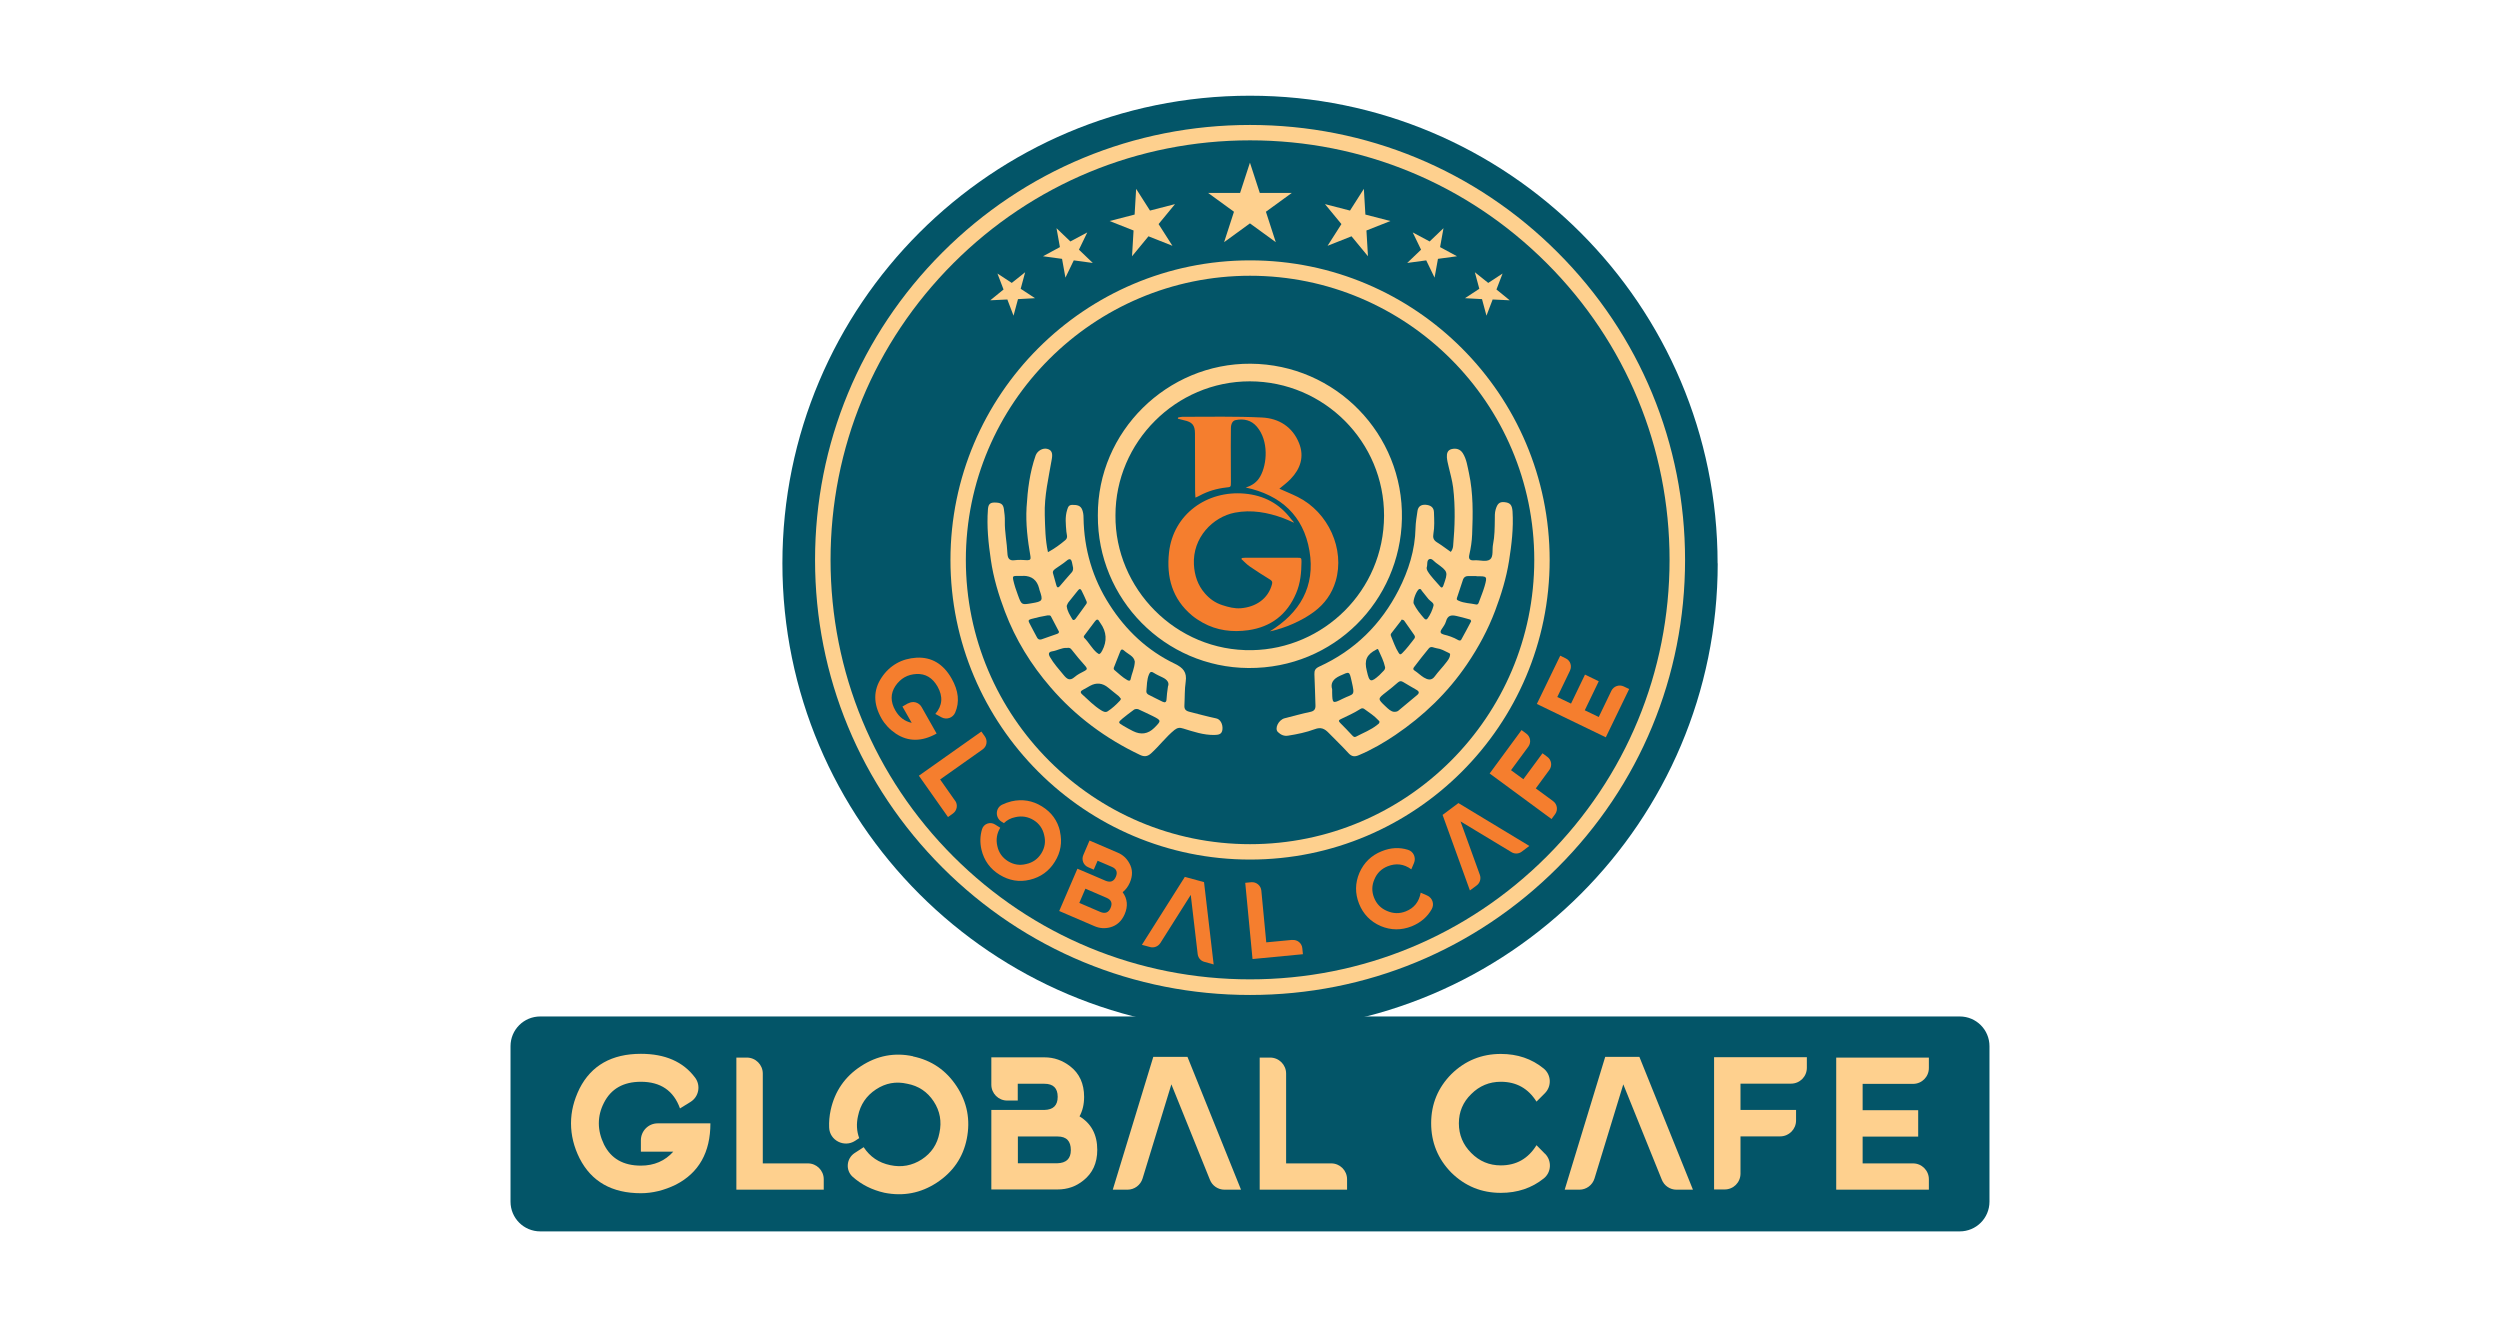 <?xml version="1.0" encoding="UTF-8"?>
<svg id="Layer_1" data-name="Layer 1" xmlns="http://www.w3.org/2000/svg" xmlns:xlink="http://www.w3.org/1999/xlink" viewBox="0 0 212.87 113">
  <defs>
    <style>
      .cls-1 {
        fill: none;
      }

      .cls-2 {
        fill: #fed08e;
      }

      .cls-3 {
        fill: #f57e2e;
      }

      .cls-4 {
        clip-path: url(#clippath);
      }

      .cls-5 {
        fill: #035568;
      }
    </style>
    <clipPath id="clippath">
      <rect class="cls-1" x="43.47" y="8.15" width="125.93" height="96.71"/>
    </clipPath>
  </defs>
  <rect class="cls-1" width="212.87" height="113"/>
  <g class="cls-4">
    <g>
      <path class="cls-5" d="M146.26,47.97c0,21.99-17.83,39.82-39.82,39.82s-39.82-17.83-39.82-39.82S84.44,8.15,106.43,8.15s39.82,17.83,39.82,39.82Z"/>
      <path class="cls-2" d="M106.44,84.72c-9.89,0-19.19-3.85-26.19-10.85-7-7-10.85-16.3-10.85-26.19s3.85-19.19,10.85-26.19c7-7,16.3-10.85,26.19-10.85s19.2,3.85,26.19,10.85c7,7,10.85,16.3,10.85,26.19s-3.85,19.2-10.85,26.19c-7,7-16.3,10.85-26.19,10.85ZM106.44,11.95c-9.54,0-18.52,3.72-25.26,10.46-6.75,6.75-10.46,15.72-10.46,25.26s3.72,18.52,10.46,25.26c6.75,6.75,15.72,10.46,25.26,10.46s18.52-3.72,25.26-10.46c6.75-6.75,10.46-15.72,10.46-25.26s-3.72-18.52-10.46-25.26c-6.75-6.75-15.72-10.46-25.26-10.46Z"/>
      <path class="cls-2" d="M106.44,73.19c-14.07,0-25.51-11.44-25.51-25.51s11.44-25.51,25.51-25.51,25.51,11.44,25.51,25.51-11.44,25.51-25.51,25.51ZM106.44,23.48c-13.34,0-24.2,10.86-24.2,24.2s10.86,24.2,24.2,24.2,24.2-10.86,24.2-24.2-10.86-24.2-24.2-24.2Z"/>
      <path class="cls-2" d="M123.52,47.01c.13-.16.19-.33.21-.51.15-1.67.2-3.33,0-5-.08-.61-.25-1.2-.39-1.8-.06-.25-.12-.49-.14-.75-.02-.34.05-.62.4-.71.37-.09.72-.01.95.34.33.52.4,1.13.53,1.71.37,1.72.34,3.47.27,5.21-.02.58-.11,1.16-.24,1.74-.08.34.03.5.41.47.46-.04,1.04.17,1.36-.08.3-.24.16-.84.25-1.28.14-.7.14-1.4.15-2.11,0-.28-.01-.57.07-.85.15-.51.33-.68.77-.63.47.05.63.24.67.79.09,1.42-.08,2.83-.3,4.22-.23,1.45-.66,2.85-1.18,4.23-.61,1.62-1.42,3.12-2.39,4.55-1.64,2.42-3.71,4.41-6.12,6.04-.98.66-2,1.25-3.09,1.71-.34.15-.6.14-.88-.16-.54-.6-1.14-1.16-1.7-1.74-.34-.35-.65-.51-1.18-.31-.73.27-1.5.43-2.27.55-.35.06-.63-.08-.86-.3-.32-.3.04-1.04.56-1.18.73-.18,1.45-.39,2.18-.54.34-.07.46-.23.45-.55-.03-.89-.05-1.77-.09-2.66-.01-.32.07-.49.41-.65,3.03-1.38,5.27-3.6,6.77-6.54.83-1.63,1.39-3.38,1.43-5.25.01-.49.1-.99.17-1.48.06-.37.31-.53.68-.51.45.03.71.23.72.64.02.62.06,1.23-.05,1.85-.05.29,0,.51.28.69.42.26.81.56,1.21.84M123.47,55.75c.03-.11-.09-.15-.18-.19-.31-.15-.61-.32-.95-.36-.22-.02-.48-.23-.68.01-.42.51-.83,1.03-1.23,1.56-.07.09-.17.21.02.33.28.18.51.42.79.59.31.18.64.3.93-.1.3-.41.66-.77.97-1.18.14-.19.31-.37.33-.66M118.69,60.61c.18,0,.28-.02.37-.09.54-.45,1.08-.9,1.62-1.35.2-.17.14-.31-.05-.42-.38-.23-.78-.44-1.16-.68-.17-.1-.29-.09-.44.04-.33.29-.66.56-1.01.83-.72.56-.73.56-.04,1.21.23.22.45.43.71.46M117.46,61.51c.02-.09-.05-.14-.1-.19-.35-.38-.78-.65-1.19-.95-.1-.08-.23-.08-.34,0-.53.34-1.1.59-1.66.86-.18.08-.22.16-.06.32.35.34.69.71,1.03,1.07.09.09.18.18.31.11.62-.33,1.28-.57,1.83-1.02.07-.06.15-.09.17-.2M125.73,49.05c-.24,0-.48,0-.72,0-.2,0-.36.09-.43.28-.18.52-.34,1.05-.52,1.57-.06.17.02.19.14.25.47.22.99.21,1.49.32.15.03.2-.09.24-.21.16-.45.35-.89.48-1.34.24-.86.22-.86-.69-.85M125.25,52.87c0-.13-.11-.12-.19-.15-.34-.11-.69-.18-1.04-.27-.47-.11-.76-.04-.9.47-.07.24-.23.45-.37.66-.17.25-.08.38.18.45.42.1.83.24,1.21.46.1.06.23.08.28-.02.29-.51.56-1.04.84-1.56,0-.01,0-.03,0-.04M119.34,52.75s-.01.06-.05.11c-.26.34-.53.68-.79,1.02-.06.07-.11.15-.07.25.21.49.37,1.01.67,1.47.11.18.19.12.31,0,.37-.37.68-.79,1-1.2.13-.16.05-.28-.04-.4-.26-.37-.52-.73-.77-1.1-.04-.06-.08-.13-.26-.14M113.43,58.71v.27c.02.92.04.95.87.53.98-.49,1.09-.18.79-1.5-.2-.88-.17-.84-.99-.47-.59.27-.83.63-.67,1.16ZM117.94,56.82c-.11-.53-.36-1.01-.58-1.5-.04-.09-.09-.06-.17-.01-.82.42-1.04.9-.81,1.81,0,.01,0,.03.01.04.21.94.33.98,1.06.33.13-.12.24-.26.37-.38.08-.08.12-.17.12-.28M120.87,50.15c-.22.03-.61,1-.49,1.26.22.46.54.85.87,1.23.09.11.2.16.3.03.24-.33.41-.71.51-1.09.06-.25-.27-.38-.43-.57-.19-.23-.37-.47-.56-.7-.05-.07-.07-.17-.19-.16M121.48,48.41s.02.13.07.21c.3.5.73.9,1.1,1.34.11.13.2.05.25-.1.41-1.17.42-1.18-.62-1.93-.18-.13-.37-.43-.6-.31-.22.12-.11.47-.2.7,0,.01,0,.03,0,.09"/>
      <path class="cls-2" d="M89.24,47.01c.54-.29,1.02-.64,1.47-1.02.25-.21.11-.47.09-.71-.05-.63-.13-1.25.07-1.88.08-.26.15-.42.47-.41.35,0,.67.04.81.42.08.21.11.43.11.66.04,2.69.77,5.18,2.22,7.43,1.39,2.17,3.22,3.9,5.56,5.02.7.34,1.04.72.92,1.52-.1.67-.07,1.35-.11,2.02-.02.33.11.47.44.55.75.19,1.51.4,2.27.56.35.07.57.49.53.93-.04.43-.33.47-.67.48-.93.02-1.8-.28-2.68-.55-.28-.09-.47-.08-.73.12-.74.6-1.3,1.37-2,2-.32.29-.6.29-.94.13-2.93-1.39-5.49-3.29-7.61-5.75-1.67-1.93-2.99-4.07-3.89-6.45-.54-1.42-.98-2.88-1.2-4.4-.21-1.43-.36-2.85-.25-4.3.03-.38.13-.59.55-.59.54,0,.75.12.81.56.05.34.09.69.08,1.03-.02.92.18,1.82.22,2.74.02.39.14.65.62.58.36-.05.72-.02,1.08,0,.25,0,.3-.1.26-.33-.24-1.38-.41-2.77-.33-4.17.09-1.5.27-2.98.77-4.41.14-.4.61-.67.99-.57.37.1.48.34.39.86-.27,1.58-.65,3.14-.6,4.77.03,1.05.04,2.09.27,3.16ZM90.83,55.17c-.42-.03-.81.23-1.24.29-.31.05-.34.22-.19.48.32.56.75,1.03,1.16,1.53.28.34.52.55.95.17.24-.21.55-.36.84-.51.21-.11.25-.2.08-.4-.41-.46-.81-.93-1.18-1.41-.11-.15-.22-.18-.41-.15ZM95.44,59.5c-.07-.09-.13-.18-.2-.24-.29-.24-.59-.46-.87-.7-.49-.41-1.02-.46-1.56-.16-.2.11-.39.23-.59.33-.2.1-.28.22-.07.4.52.47,1.01.98,1.61,1.35.17.1.36.21.55.09.39-.25.73-.57,1.05-.91.04-.04.06-.1.1-.17ZM96.9,60.38c-.24-.04-.32.03-.4.09-.31.23-.62.46-.92.71-.39.33-.39.35.07.62.27.16.54.31.82.45.68.34,1.28.25,1.81-.27.62-.62.62-.63-.15-1.02-.44-.22-.89-.42-1.23-.58M87.14,49.04c-.21,0-.42,0-.63,0-.25,0-.29.07-.24.32.1.46.25.9.41,1.33.3.82.31.82,1.14.68.98-.16,1.01-.22.69-1.14-.01-.04-.02-.09-.03-.13-.18-.71-.63-1.06-1.34-1.07M90.15,53.75c-.22-.41-.44-.85-.67-1.28-.05-.09-.18-.08-.29-.07-.47.08-.94.18-1.4.31-.25.07-.23.16-.14.34.22.41.42.82.65,1.23.07.14.2.22.38.16.44-.15.88-.31,1.31-.46.1-.04.21-.07.17-.24M93.58,55.7c.15-.06.21-.19.27-.3.43-.81.38-1.6-.15-2.34-.03-.05-.07-.1-.1-.15-.12-.23-.24-.17-.37,0-.28.38-.57.76-.85,1.13-.07.09-.15.18-.06.27.4.39.65.91,1.08,1.27.06.05.12.08.18.12M99.45,58.45c.13-.3-.05-.57-.44-.76-.27-.13-.54-.25-.79-.41-.21-.13-.3-.05-.38.13-.2.46-.18.96-.23,1.45-.01.12.07.23.18.29.4.2.8.41,1.2.6.21.1.33.05.34-.22.01-.31.06-.62.12-1.08M96.62,56.32c-.06-.45-.56-.61-.9-.92-.2-.18-.28-.08-.35.11-.17.43-.34.86-.51,1.29-.04.09-.05.18.03.25.36.3.69.63,1.1.86.13.07.25.08.28-.08.09-.47.33-.9.36-1.51M90.83,51.61c.05.46.28.76.46,1.09.09.16.21.09.29-.01.31-.42.62-.84.92-1.27.04-.05.05-.15.02-.21-.13-.31-.28-.63-.43-.93-.08-.15-.18-.17-.3-.01-.26.34-.55.67-.81,1.01-.09.12-.13.27-.16.33M91.37,48.34c-.03-.13-.06-.26-.08-.39-.06-.33-.18-.46-.49-.19-.28.24-.61.43-.91.65-.13.1-.28.2-.23.4.09.35.19.69.29,1.04.05.18.15.22.28.07.34-.4.68-.8,1.03-1.19.1-.12.12-.23.11-.38"/>
      <path class="cls-2" d="M93.48,43.89c-.04-7.15,5.91-12.97,13.01-12.92,7.22.05,13.03,5.98,12.88,13.21-.14,6.95-5.75,12.75-13.07,12.7-7.12-.05-12.86-5.87-12.82-12.99ZM94.98,43.89c-.05,6.19,5.12,11.59,11.64,11.47,6.05-.11,11.21-5.03,11.23-11.44.02-6.3-5.11-11.44-11.43-11.45-6.3,0-11.44,5.18-11.44,11.41Z"/>
      <path class="cls-3" d="M108.93,41.61c.53.24,1.06.45,1.58.71,2.61,1.31,4.02,4.45,3.22,7.16-.32,1.08-.94,1.94-1.84,2.61-1.03.77-2.47,1.4-3.77,1.67,2.57-1.58,3.89-3.83,3.38-6.85-.51-3.01-2.45-4.76-5.43-5.4.54-.16.97-.46,1.24-.95.58-1.03.74-3.02-.29-4.23-.48-.56-1.11-.7-1.81-.56-.25.05-.4.31-.4.7-.01.5-.01,1-.01,1.5,0,1.03,0,2.06.01,3.08,0,.42,0,.42-.41.46-.79.09-1.55.31-2.25.69-.1.06-.21.1-.36.17-.01-.23-.03-.42-.03-.62,0-1.61,0-3.22-.01-4.83,0-.73-.24-.99-.95-1.14-.17-.04-.34-.09-.51-.13,0-.04.01-.07.02-.1.12-.02.24-.06.36-.06,2.26,0,4.53-.05,6.79.06,1.43.07,2.6.79,3.16,2.2.45,1.14.11,2.17-.72,3.03-.29.31-.64.56-.96.83"/>
      <path class="cls-3" d="M110.16,44.5c-.3-.13-.59-.27-.89-.38-1.33-.49-2.7-.74-4.12-.47-1.9.37-3.61,2.14-3.49,4.42.05.93.33,1.76.93,2.45.4.46.87.81,1.5,1.01.52.17,1.03.3,1.56.26,1.25-.1,2.33-.78,2.66-2.05.05-.19,0-.28-.15-.38-.58-.36-1.16-.72-1.72-1.11-.27-.18-.5-.43-.74-.65l.05-.09c.09,0,.19-.02.28-.02,1.48,0,2.97,0,4.45,0,.33,0,.34.02.34.36-.01.91-.09,1.81-.46,2.67-.77,1.81-2.13,2.86-4.07,3.14-1.36.19-2.67.03-3.88-.64-.32-.18-.63-.38-.92-.62-1.68-1.41-2.18-3.26-1.95-5.36.36-3.26,3.24-5.3,6.44-5.01,1.63.15,2.95.84,3.94,2.15.08.1.16.19.25.29,0,.02-.01.03-.02.05"/>
      <path class="cls-5" d="M166.87,104.85H46c-1.4,0-2.53-1.13-2.53-2.53v-13.24c0-1.4,1.13-2.53,2.53-2.53h120.87c1.4,0,2.53,1.13,2.53,2.53v13.24c0,1.4-1.13,2.53-2.53,2.53Z"/>
      <path class="cls-3" d="M133.68,57.1c.19-.39.03-.86-.36-1.04l-.47-.23-1.99,4.11,5.87,2.84,1.99-4.11-.46-.22c-.39-.19-.86-.02-1.05.36l-1.08,2.24-1.19-.57,1.19-2.47-1.17-.57-1.19,2.47-1.17-.56,1.08-2.24h0Z"/>
      <path class="cls-3" d="M77.33,59.88l-.49.28.79,1.39c-.6-.13-1.06-.48-1.39-1.05-.43-.75-.42-1.45,0-2.09.22-.32.48-.57.78-.74s.64-.26,1.01-.28c.77-.04,1.37.32,1.8,1.07.48.85.42,1.62-.19,2.33l.53.29c.43.23.96.05,1.16-.4.39-.9.29-1.86-.3-2.9-.71-1.25-1.7-1.84-2.98-1.78-.64.04-1.21.2-1.7.48-.51.29-.94.69-1.29,1.22-.71,1.07-.71,2.23,0,3.48.28.49.69.93,1.22,1.29,1.06.7,2.22.69,3.47-.01l-1.28-2.26c-.23-.4-.73-.54-1.13-.31"/>
      <path class="cls-3" d="M81.33,68.19l-1.28-1.82,3.62-2.56c.36-.25.44-.74.19-1.1l-.3-.42-5.32,3.76,2.48,3.52.42-.3c.35-.25.44-.74.19-1.09Z"/>
      <path class="cls-3" d="M110.03,80.03l-2.21.21-.42-4.41c-.04-.43-.43-.75-.86-.71l-.51.05.62,6.49,4.29-.41-.05-.51c-.04-.43-.42-.74-.85-.7"/>
      <path class="cls-3" d="M100.89,74.66l-3.66,5.79.7.19c.33.09.68-.05.87-.34l2.59-4.1.59,5.04c.04.32.26.58.57.66l.79.22-.82-7.01-1.62-.44h0Z"/>
      <path class="cls-3" d="M95.6,75.96c.25-.2.45-.46.6-.8.26-.6.25-1.15-.04-1.66-.23-.42-.56-.72-.99-.9l-2.4-1.03-.53,1.24c-.17.4.01.86.41,1.03l.48.21.33-.76,1.21.52c.4.17.51.46.34.85-.17.39-.45.5-.86.34l-1.21-.52-1.2-.51-1.55,3.6,3,1.29c.44.19.89.22,1.34.1.56-.15.97-.52,1.23-1.11.3-.69.24-1.31-.16-1.87M93.69,77.65l-1.79-.77.52-1.21,1.81.78c.4.17.51.46.33.87-.17.39-.46.5-.87.33"/>
      <path class="cls-3" d="M122.83,69.38l2.33,6.44.58-.43c.28-.21.38-.57.27-.89l-1.65-4.56,4.34,2.62c.27.17.62.15.87-.04l.65-.49-6.04-3.65-1.35,1.01h0Z"/>
      <path class="cls-3" d="M90.26,70.79c-.21-.91-.72-1.62-1.53-2.12-.8-.5-1.67-.65-2.6-.44-.29.07-.56.17-.81.29-.57.29-.59,1.1-.05,1.44l.21.13c.26-.26.58-.43.97-.51.56-.13,1.08-.04,1.56.25.48.3.78.73.9,1.28.14.55.06,1.06-.24,1.55-.3.48-.73.79-1.29.91-.55.14-1.06.06-1.55-.24-.48-.3-.79-.73-.91-1.29-.13-.56-.04-1.08.25-1.56l-.45-.28c-.41-.26-.96-.06-1.1.4-.17.56-.19,1.14-.05,1.75.22.92.74,1.64,1.54,2.13.81.5,1.67.65,2.58.43.92-.22,1.64-.74,2.13-1.54.5-.8.64-1.66.43-2.58"/>
      <path class="cls-2" d="M105.07,18.03c-.74-.54-1.47-1.07-2.2-1.6h0s0,0,0,0h2.72c.28-.86.56-1.72.84-2.58h0c.28.86.56,1.72.84,2.58h2.72s0,0,0,0h0c-.73.54-1.46,1.07-2.2,1.6.28.86.56,1.72.84,2.59,0,0,0,0,0,0-.73-.53-1.46-1.06-2.2-1.6-.73.53-1.47,1.07-2.2,1.6,0,0,0,0,0,0,.28-.86.56-1.72.84-2.59"/>
      <path class="cls-2" d="M96.53,19.63c-.68-.27-1.37-.54-2.05-.81h0s0,0,0,0c.71-.18,1.42-.37,2.13-.55.04-.73.09-1.46.13-2.19h0c.39.62.79,1.23,1.18,1.85.71-.18,1.42-.37,2.13-.55,0,0,0,0,0,0h0c-.47.57-.93,1.13-1.4,1.7.39.62.79,1.24,1.18,1.85,0,0,0,0,0,0-.68-.27-1.36-.54-2.04-.81-.47.57-.93,1.13-1.4,1.7,0,0,0,0,0,0,.04-.73.09-1.46.13-2.2"/>
      <path class="cls-2" d="M90.43,22.04c-.54-.07-1.08-.15-1.62-.22h0c.48-.26.96-.52,1.44-.78-.1-.54-.19-1.07-.29-1.61,0,0,0,0,0,0,.39.38.78.75,1.18,1.13.48-.26.96-.52,1.44-.77,0,0,0,0,0,0h0c-.24.49-.47.98-.71,1.47.39.38.78.75,1.18,1.13,0,0,0,0,0,0-.54-.07-1.08-.15-1.62-.22-.24.49-.47.98-.71,1.47h0c-.1-.54-.19-1.07-.29-1.61"/>
      <path class="cls-2" d="M85.78,25.5c-.49.02-.97.05-1.46.07h0c.38-.31.76-.61,1.13-.92-.17-.45-.34-.91-.52-1.36,0,0,0,0,0,0,.41.26.81.53,1.22.8.38-.31.76-.61,1.14-.91,0,0,0,0,0,0h0c-.13.47-.25.94-.38,1.41.41.26.81.53,1.22.8h0c-.48.03-.97.05-1.45.08-.13.47-.25.94-.38,1.41h0c-.17-.45-.34-.91-.52-1.36Z"/>
      <path class="cls-2" d="M116.34,19.63c.68-.27,1.37-.54,2.05-.81h0s0,0,0,0c-.71-.18-1.42-.37-2.13-.55-.04-.73-.09-1.46-.13-2.19h0c-.39.62-.79,1.23-1.18,1.85-.71-.18-1.42-.37-2.13-.55,0,0,0,0,0,0h0c.47.57.93,1.13,1.4,1.7-.39.62-.79,1.24-1.18,1.85,0,0,0,0,0,0,.68-.27,1.36-.54,2.04-.81.47.57.93,1.13,1.4,1.7,0,0,0,0,0,0-.04-.73-.09-1.46-.13-2.2"/>
      <path class="cls-2" d="M122.44,22.04c.54-.07,1.08-.15,1.62-.22h0c-.48-.26-.96-.52-1.44-.78.1-.54.19-1.07.29-1.61,0,0,0,0,0,0-.39.38-.78.75-1.18,1.13-.48-.26-.96-.52-1.44-.77,0,0,0,0,0,0h0c.24.49.47.98.71,1.47-.39.38-.78.75-1.18,1.13,0,0,0,0,0,0,.54-.07,1.08-.15,1.62-.22.24.49.47.98.71,1.47h0c.1-.54.19-1.07.29-1.61"/>
      <path class="cls-2" d="M127.09,25.5c.49.02.97.05,1.46.07h0c-.38-.31-.76-.61-1.13-.92.17-.45.34-.91.52-1.36,0,0,0,0,0,0-.41.26-.81.53-1.22.8-.38-.31-.76-.61-1.14-.91,0,0,0,0,0,0h0c.13.47.25.94.38,1.41-.41.26-.81.53-1.22.8h0c.49.03.97.05,1.45.08.13.47.25.94.38,1.41h0c.17-.45.34-.91.52-1.36Z"/>
      <path class="cls-2" d="M164.24,90.04v.9c0,.75-.6,1.35-1.35,1.35h-4.29v2.24h4.73v2.25h-4.73v2.28h4.29c.75,0,1.35.61,1.35,1.35v.89h-7.89v-11.25h7.89Z"/>
      <path class="cls-2" d="M60.49,95.65c0,2.47-.98,4.21-2.94,5.22-1,.49-2,.73-2.98.73-2.47,0-4.21-.99-5.22-2.97-.49-.98-.73-1.98-.73-2.98s.24-1.97.73-2.97c1-1.96,2.74-2.95,5.22-2.95,2.06,0,3.6.67,4.61,2.02.51.67.33,1.64-.39,2.08l-.89.55c-.54-1.51-1.65-2.27-3.33-2.27-1.49,0-2.54.6-3.14,1.78-.3.58-.44,1.16-.44,1.76s.15,1.2.44,1.8c.6,1.2,1.64,1.8,3.14,1.8,1.13,0,2.05-.4,2.76-1.19h-2.76v-.97c0-.79.64-1.44,1.43-1.44h4.48Z"/>
      <path class="cls-2" d="M64.95,91.4v7.66h3.84c.74,0,1.35.6,1.35,1.35v.89h-7.44v-11.25h.89c.75,0,1.36.61,1.36,1.36Z"/>
      <path class="cls-2" d="M109.51,91.4v7.66h3.84c.74,0,1.35.6,1.35,1.35v.89h-7.44v-11.25h.89c.75,0,1.36.61,1.36,1.36Z"/>
      <path class="cls-2" d="M105.68,101.3h-1.41c-.55,0-1.05-.33-1.25-.85l-3.28-8.12-2.45,8.01c-.17.57-.7.96-1.29.96h-1.25l3.45-11.31h2.91l4.56,11.31h0Z"/>
      <path class="cls-2" d="M91.91,95.07c.27-.48.4-1.04.4-1.67,0-1.13-.4-2-1.19-2.61-.65-.5-1.37-.76-2.19-.76h-4.52v2.33c0,.74.6,1.35,1.35,1.35h.9v-1.43h2.27c.75,0,1.13.37,1.13,1.11s-.38,1.1-1.13,1.12h-4.52v6.77h5.64c.83,0,1.56-.25,2.19-.76.79-.62,1.19-1.49,1.19-2.61,0-1.3-.51-2.25-1.52-2.86M90.03,99.05h-3.36v-2.28h3.39c.75,0,1.12.39,1.12,1.16,0,.73-.39,1.1-1.16,1.12Z"/>
      <path class="cls-2" d="M144.16,101.3h-1.41c-.55,0-1.05-.34-1.25-.85l-3.28-8.12-2.45,8.01c-.17.57-.7.96-1.29.96h-1.25l3.45-11.31h2.91l4.56,11.31h0Z"/>
      <path class="cls-2" d="M77.75,89.94c-1.58-.34-3.06-.06-4.44.84-1.37.89-2.23,2.14-2.58,3.74-.11.51-.15,1-.13,1.49.04,1.1,1.29,1.73,2.21,1.13l.35-.23c-.22-.6-.25-1.23-.1-1.89.2-.97.71-1.72,1.53-2.26.82-.54,1.7-.7,2.66-.48.96.18,1.71.68,2.25,1.5.54.82.7,1.72.49,2.69-.18.96-.68,1.71-1.5,2.25-.82.53-1.72.7-2.69.49-.97-.2-1.72-.71-2.26-1.53l-.77.5c-.7.46-.79,1.46-.17,2.02.75.67,1.65,1.12,2.7,1.36,1.61.32,3.1.04,4.47-.86,1.37-.9,2.23-2.14,2.55-3.73.32-1.61.04-3.1-.86-4.47s-2.14-2.22-3.73-2.55"/>
      <path class="cls-2" d="M131.56,98.24c.59.6.54,1.58-.11,2.1-1.02.82-2.24,1.23-3.66,1.23-1.64,0-3.04-.57-4.21-1.72-1.15-1.17-1.72-2.58-1.72-4.21s.58-3.03,1.72-4.18c1.17-1.15,2.58-1.72,4.21-1.72,1.42,0,2.63.41,3.65,1.24.65.53.7,1.51.1,2.11l-.71.71c-.71-1.13-1.72-1.69-3.04-1.69-.98,0-1.82.35-2.52,1.05-.7.68-1.05,1.51-1.05,2.49s.35,1.82,1.05,2.52c.7.71,1.54,1.06,2.52,1.06,1.32,0,2.33-.57,3.04-1.72l.73.74h0Z"/>
      <path class="cls-2" d="M153.85,90.02v.9c0,.75-.6,1.35-1.35,1.35h-4.3v2.24h4.73v.9c0,.75-.61,1.35-1.35,1.35h-3.38v3.17c0,.75-.6,1.35-1.35,1.35h-.9v-11.26h7.9,0Z"/>
      <path class="cls-3" d="M121.52,76.25c.45.2.63.73.39,1.16-.37.66-.94,1.15-1.7,1.46-.88.35-1.77.35-2.65-.02-.87-.38-1.49-1.02-1.84-1.9-.35-.88-.34-1.76.03-2.63.38-.87,1.02-1.49,1.9-1.84.76-.31,1.51-.35,2.24-.12.47.14.7.67.51,1.12l-.23.54c-.63-.46-1.29-.54-2.01-.26-.53.21-.91.58-1.13,1.11-.23.52-.24,1.04-.03,1.57.21.53.58.91,1.11,1.13.53.23,1.06.24,1.59.03.71-.28,1.13-.81,1.27-1.59l.55.24Z"/>
      <path class="cls-3" d="M129.55,62.16l.42.31c.35.26.42.75.17,1.1l-1.48,2.01,1.05.77,1.63-2.21.42.31c.35.26.42.75.17,1.1l-1.16,1.58,1.48,1.09c.35.26.42.75.17,1.1l-.31.42-5.27-3.88,2.72-3.7h0Z"/>
    </g>
  </g>
</svg>
